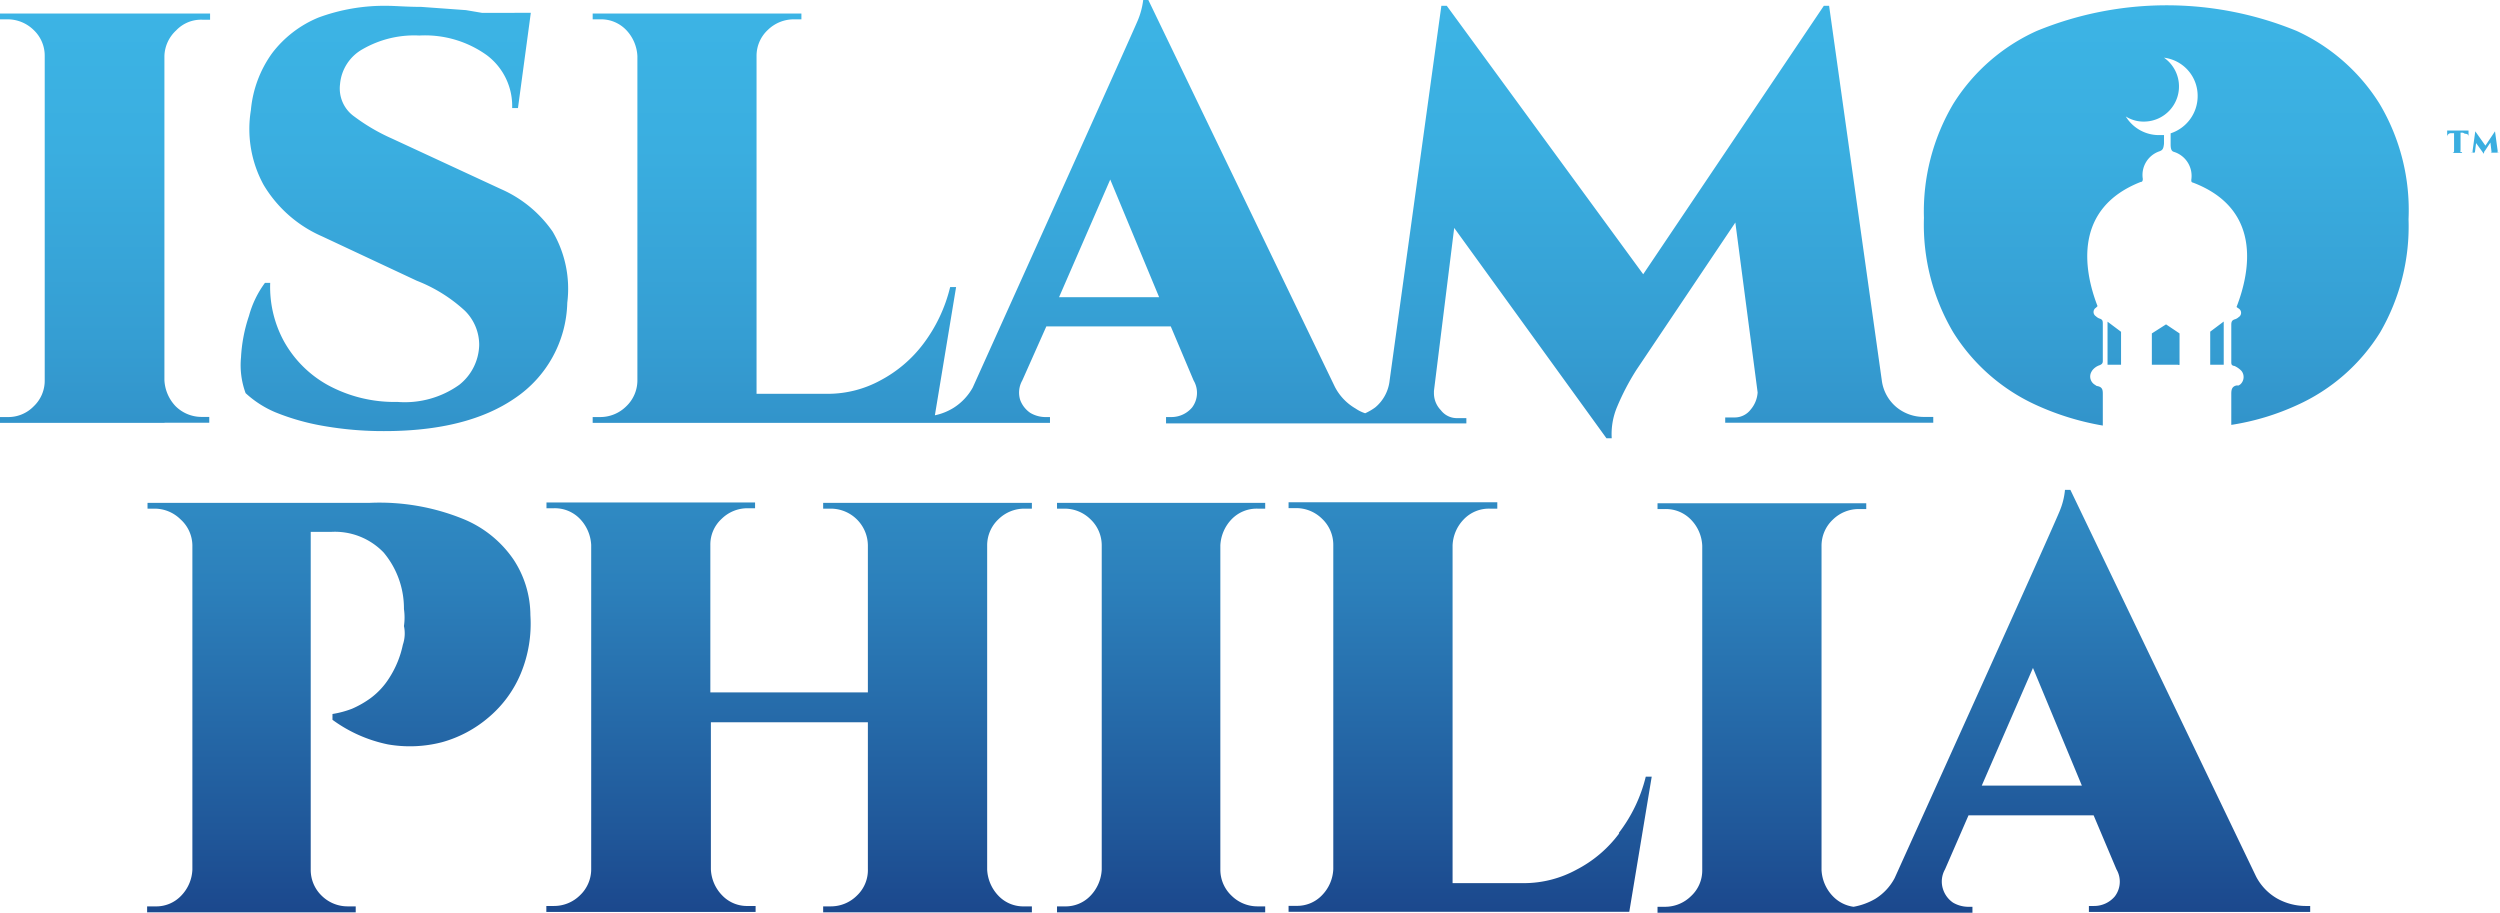 <svg xmlns="http://www.w3.org/2000/svg" xmlns:xlink="http://www.w3.org/1999/xlink" id="Layer_1" data-name="Layer 1" viewBox="0 0 185.05 67.56"><defs><style>.cls-1{fill:url(#linear-gradient);}</style><linearGradient id="linear-gradient" x1="93.28" y1="954.5" x2="93.28" y2="1059.09" gradientTransform="translate(-0.76 -954)" gradientUnits="userSpaceOnUse"><stop offset="0" stop-color="#3cb4e5"></stop><stop offset="0.1" stop-color="#3aaee0"></stop><stop offset="0.24" stop-color="#359dd2"></stop><stop offset="0.41" stop-color="#2c80bb"></stop><stop offset="0.58" stop-color="#20589a"></stop><stop offset="0.77" stop-color="#112671"></stop><stop offset="0.79" stop-color="#0f206c"></stop></linearGradient></defs><title>islamophilia</title><path class="cls-1" d="M73.07,37.22h3.31v.43h-.55a2.73,2.73,0,0,0-1.93.79,2.65,2.65,0,0,0-.83,1.93v24a3,3,0,0,0,.83,1.93,2.54,2.54,0,0,0,1.93.79h.55v.44H60.93v-.44h.56a2.73,2.73,0,0,0,1.93-.79,2.6,2.6,0,0,0,.82-2V53.46H52.62V64.34a2.93,2.93,0,0,0,.83,1.93,2.54,2.54,0,0,0,1.93.79h.55v.44H40.44v-.44H41a2.73,2.73,0,0,0,1.93-.79,2.65,2.65,0,0,0,.83-1.93v-24a3,3,0,0,0-.83-1.93A2.58,2.58,0,0,0,41,37.62h-.55v-.43H55.89v.43h-.55a2.73,2.73,0,0,0-1.93.79,2.58,2.58,0,0,0-.83,1.93V51.25H64.24V40.37a2.75,2.75,0,0,0-2.75-2.72h-.56v-.43Zm4.26-6.35h.39v.43H43.87v-.43h.55a2.73,2.73,0,0,0,1.93-.79,2.65,2.65,0,0,0,.83-1.93v-24a3,3,0,0,0-.83-1.93,2.58,2.58,0,0,0-1.93-.79h-.55V1H59.32v.43h-.55a2.76,2.76,0,0,0-1.94.79A2.61,2.61,0,0,0,56,4.15v25h5.32a8.13,8.13,0,0,0,3.86-1,9.57,9.57,0,0,0,3.15-2.68,11.41,11.41,0,0,0,2-4.22h.44L69.2,30.74a4.25,4.25,0,0,0,1.38-.55A4.17,4.17,0,0,0,72,28.69S84,2.09,84.24,1.46A5.71,5.71,0,0,0,84.62,0H85l13.8,28.62a3.94,3.94,0,0,0,1.54,1.62,2.76,2.76,0,0,0,.71.35,4.2,4.2,0,0,0,.74-.43,3,3,0,0,0,1.07-2L106.69.43h.4L121.63,20.3,135,.43h.39l3.9,27.72a3.09,3.09,0,0,0,1.1,2,3.17,3.17,0,0,0,2,.71h.71v.43H127.7V30.9h.71a1.49,1.49,0,0,0,1.18-.59,2.17,2.17,0,0,0,.51-1.26h0l-1.65-12.58-7.33,10.92a18,18,0,0,0-1.42,2.72,5.17,5.17,0,0,0-.4,2.33h-.39L107.64,16.87l-1.5,12.07v.16a1.8,1.8,0,0,0,.51,1.26,1.49,1.49,0,0,0,1.18.59h.71v.39H86.31v-.47h.4a2,2,0,0,0,1.53-.71,1.8,1.8,0,0,0,.11-2h0l-1.69-4H77.45l-1.78,4h0a1.82,1.82,0,0,0-.15,1.46,2,2,0,0,0,.74.94A2.22,2.22,0,0,0,77.33,30.87Zm4.85-17.58L78.39,22H85.8Zm-70,18h3.31v-.43h-.55A2.73,2.73,0,0,1,13,30.07a3,3,0,0,1-.83-1.93v-24a2.68,2.68,0,0,1,.87-1.89A2.54,2.54,0,0,1,15,1.46h.55V1H0v.43H.55a2.76,2.76,0,0,1,1.94.79,2.61,2.61,0,0,1,.82,1.93v24a2.61,2.61,0,0,1-.82,1.93,2.62,2.62,0,0,1-1.94.79H0v.43H12.18ZM40.91,17.15A9.09,9.09,0,0,0,37.09,14L29,10.25a14.24,14.24,0,0,1-2.77-1.62,2.54,2.54,0,0,1-1.06-2.4,3.28,3.28,0,0,1,1.69-2.6,7.64,7.64,0,0,1,4.18-1,7.84,7.84,0,0,1,5,1.46A4.7,4.7,0,0,1,37.91,8h.43l.83-6.15.12-.9H35.67L34.49.75,31.18.51c-1.07,0-1.94-.08-2.56-.08a14.06,14.06,0,0,0-5.05.87,8.25,8.25,0,0,0-3.43,2.64,8.5,8.5,0,0,0-1.57,4.22,8.61,8.61,0,0,0,.94,5.52,9.42,9.42,0,0,0,4.34,3.82l7,3.28A11.3,11.3,0,0,1,34.41,23a3.55,3.55,0,0,1,1.06,2.53A3.87,3.87,0,0,1,34,28.48a6.93,6.93,0,0,1-4.58,1.27,10.32,10.32,0,0,1-5.16-1.25A8.32,8.32,0,0,1,21,25.23a8.41,8.41,0,0,1-1-4.29h-.39a7.36,7.36,0,0,0-1.18,2.44,11.43,11.43,0,0,0-.59,3.07,6,6,0,0,0,.34,2.65,7.59,7.59,0,0,0,2.21,1.42,17.15,17.15,0,0,0,3.51,1,25.51,25.51,0,0,0,4.53.39q6.15,0,9.69-2.44a8.77,8.77,0,0,0,3.87-7.06A8.36,8.36,0,0,0,40.91,17.15ZM38,41.4a8.3,8.3,0,0,0-3.75-3,16.45,16.45,0,0,0-6.86-1.18H10.92v.43h.51a2.73,2.73,0,0,1,1.93.79,2.63,2.63,0,0,1,.88,1.93v24a2.93,2.93,0,0,1-.83,1.93,2.54,2.54,0,0,1-1.93.79h-.59v.44H26.33v-.44h-.59a2.73,2.73,0,0,1-1.93-.79A2.65,2.65,0,0,1,23,64.37v-25h1.5a5,5,0,0,1,3.9,1.53,6.44,6.44,0,0,1,1.5,4.18,4.43,4.43,0,0,1,0,1.26,2.59,2.59,0,0,1-.08,1.38,7.28,7.28,0,0,1-1,2.45,5.48,5.48,0,0,1-1.38,1.5,7.25,7.25,0,0,1-1.38.79,7.22,7.22,0,0,1-1.45.39v.43a10.52,10.52,0,0,0,4.1,1.82,9.47,9.47,0,0,0,4-.16,9,9,0,0,0,3.47-1.85,8.54,8.54,0,0,0,2.37-3.24,9.63,9.63,0,0,0,.71-4.31A7.53,7.53,0,0,0,38,41.4ZM170.66,67.06H171v.44H154.62v-.44H155a2,2,0,0,0,1.54-.71,1.8,1.8,0,0,0,.12-2h0l-1.69-4h-9.26l-1.74,4h0a1.82,1.82,0,0,0-.15,1.46,1.91,1.91,0,0,0,.74,1,2.25,2.25,0,0,0,1.07.31H146v.44H122.69v-.44h.55a2.73,2.73,0,0,0,1.93-.79A2.58,2.58,0,0,0,126,64.4v-24a2.93,2.93,0,0,0-.83-1.93,2.58,2.58,0,0,0-1.93-.79h-.55v-.43h15.45v.43h-.55a2.73,2.73,0,0,0-1.93.79,2.65,2.65,0,0,0-.83,1.93v24a3,3,0,0,0,.83,1.93,2.61,2.61,0,0,0,1.54.79,4.88,4.88,0,0,0,1.61-.59A4,4,0,0,0,140.24,65S152.3,38.35,152.5,37.72a5.28,5.28,0,0,0,.35-1.46h.4L167,64.89a4,4,0,0,0,1.54,1.61A4.35,4.35,0,0,0,170.66,67.06ZM154.1,58.15l-3.62-8.71-3.79,8.71Zm28.62-48V9.66h-1.58v.47h0a.27.27,0,0,1,.27-.27h.24v1.3a.14.14,0,0,1-.12.16h.71v-.07h0a.11.11,0,0,1-.11,0,.13.13,0,0,1,0-.12V9.82h.11a.3.3,0,0,1,.2.08c.24,0,.28.1.28.23ZM185,11.3a.13.13,0,0,1-.12,0,.24.24,0,0,1,0-.12l-.2-1.46h0l-.71,1.06-.75-1.06h0l-.2,1.46v.12a.13.13,0,0,1-.12,0h.3c-.08,0,0,0,0-.08l.08-.63.59.82h0a.11.11,0,0,1,0-.11.25.25,0,0,1,.08-.16l.39-.59.08.67v.08c0,.08,0,0-.08,0H185ZM156,27h1V24.56l-1-.75Zm3.28-2.33V27h1.93a.13.13,0,0,0,.12,0V24.68l-1-.67-1.05.67ZM163.6,27h1V23.8l-1,.75ZM176.14,7.69A14.22,14.22,0,0,0,170,2.29a25.33,25.33,0,0,0-19.24,0,14.14,14.14,0,0,0-6.18,5.4,15.64,15.64,0,0,0-2.17,8.44,15.65,15.65,0,0,0,2.17,8.47,14.14,14.14,0,0,0,6.18,5.4,19.92,19.92,0,0,0,4.89,1.5V29.21c0-.31,0-.55-.39-.63a.25.25,0,0,1-.16-.08.71.71,0,0,1-.28-1,.83.83,0,0,1,.08-.12,1.15,1.15,0,0,1,.52-.35c.19-.08.23-.16.23-.32V24c0-.24,0-.35-.27-.43a.78.78,0,0,1-.24-.16.37.37,0,0,1-.12-.51.34.34,0,0,1,.12-.12l.12-.12c-1.07-2.76-1.74-7.25,3.19-9.19.12,0,.16-.08.16-.23a1.85,1.85,0,0,1,1.26-2.05c.19-.08.27-.16.31-.56V10h-.39a2.87,2.87,0,0,1-2.44-1.38,2.45,2.45,0,0,0,1.34.38,2.6,2.6,0,0,0,1.49-4.73,2.84,2.84,0,0,1,2.49,2.84,2.9,2.9,0,0,1-2,2.76v.82c0,.44.12.52.27.56a1.86,1.86,0,0,1,1.26,2.05c0,.15,0,.19.16.23,5,1.93,4.26,6.43,3.19,9.19.08.08.12.08.16.12a.37.37,0,0,1,.12.51.34.34,0,0,1-.12.12.74.74,0,0,1-.27.16c-.24.07-.28.19-.28.43v2.72c0,.16,0,.28.24.31a1.68,1.68,0,0,1,.51.36.73.73,0,0,1-.08,1l-.12.08h-.16c-.35.08-.39.32-.39.63v2.29A18.32,18.32,0,0,0,170,30a14,14,0,0,0,6.18-5.4,15.65,15.65,0,0,0,2.1-8.37A15.38,15.38,0,0,0,176.14,7.69Zm-56.29,54a9.15,9.15,0,0,1-3.15,2.68,8.13,8.13,0,0,1-3.86,1h-5.32v-25a2.93,2.93,0,0,1,.83-1.93,2.58,2.58,0,0,1,1.93-.79h.55v-.47H95.38v.43h.55a2.73,2.73,0,0,1,1.93.79,2.65,2.65,0,0,1,.83,1.93v24a2.93,2.93,0,0,1-.83,1.93,2.54,2.54,0,0,1-1.93.79h-.55v.44H120.6l1.66-10h-.44a11.2,11.2,0,0,1-2,4.17ZM90.24,37.22h-12v.43h.55a2.73,2.73,0,0,1,1.93.79,2.65,2.65,0,0,1,.83,1.93v24a3,3,0,0,1-.83,1.93,2.54,2.54,0,0,1-1.93.79h-.55v.44H93.65v-.44h-.56a2.73,2.73,0,0,1-1.93-.79,2.65,2.65,0,0,1-.83-1.93v-24a3,3,0,0,1,.83-1.93,2.58,2.58,0,0,1,1.93-.79h.56v-.43Z"></path></svg>